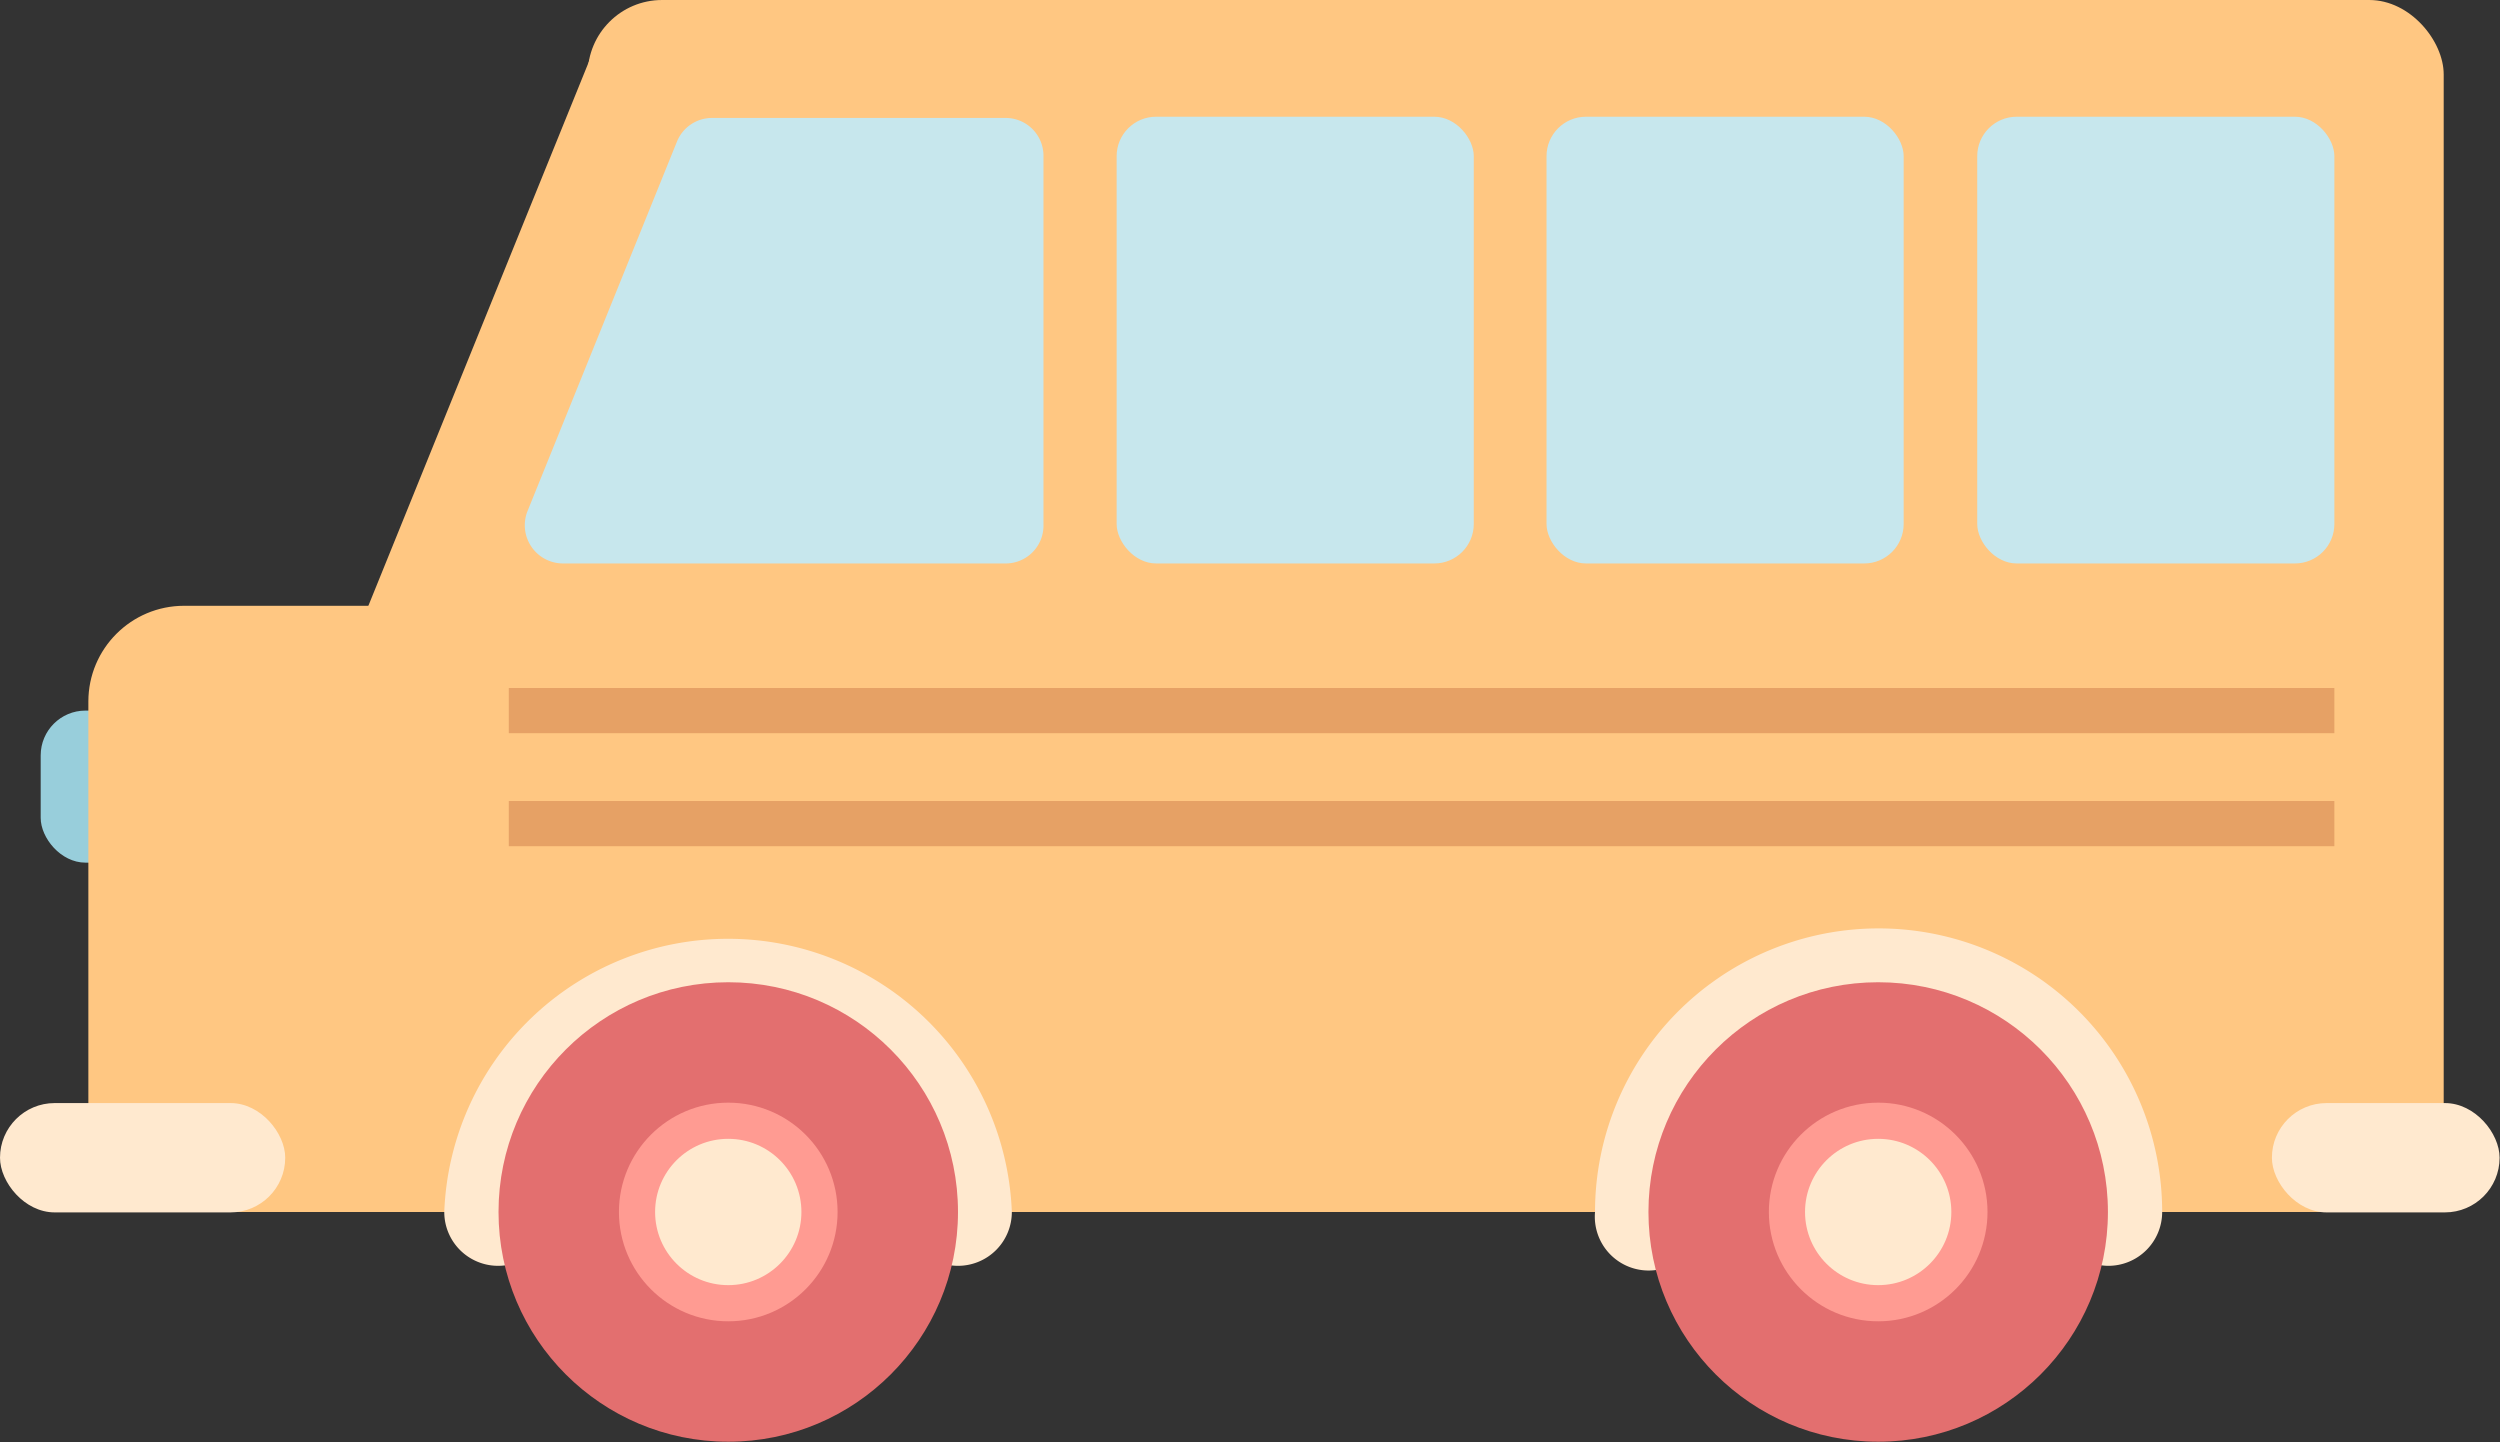 <svg xmlns="http://www.w3.org/2000/svg" viewBox="0 0 60.83 35.09"><rect x="0" y="0" width="60.83" height="35.09" fill="#333333" stroke="none"/><g id="图层_2" data-name="图层 2"><g id="图层_1-2" data-name="图层 1"><rect x="0.98" y="17.29" width="2.83" height="3.7" rx="1.09" transform="translate(4.8 38.28) rotate(-180)" style="fill:#98cedb"/><rect x="14.3" width="45.16" height="29.49" rx="1.81" transform="translate(73.76 29.49) rotate(-180)" style="fill:#ffc782"/><rect x="2.15" y="14.75" width="45.16" height="14.75" rx="2.33" transform="translate(49.46 44.24) rotate(-180)" style="fill:#ffc782"/><polygon points="14.56 0.93 7.18 19.14 14.56 19.14 14.56 0.93" style="fill:#ffc782"/><rect x="55.29" y="26.83" width="5.54" height="2.66" rx="1.33" transform="translate(116.11 56.33) rotate(-180)" style="fill:#ffe9cf"/><rect y="26.83" width="6.94" height="2.66" rx="1.33" transform="translate(6.94 56.33) rotate(-180)" style="fill:#ffe9cf"/><path d="M51.29,30.8A1.31,1.31,0,0,1,50,29.49a4.29,4.29,0,0,0-8.58,0,1.31,1.31,0,1,1-2.61,0,6.9,6.9,0,0,1,13.8,0A1.31,1.31,0,0,1,51.29,30.8Z" style="fill:#ffe9cf"/><circle cx="45.7" cy="29.49" r="5.59" style="fill:#e36f6f"/><circle cx="45.7" cy="29.49" r="2.66" style="fill:#ff9b92"/><circle cx="45.7" cy="29.49" r="1.78" style="fill:#ffe9cf"/><path d="M23.32,30.8A1.31,1.31,0,0,1,22,29.49a4.29,4.29,0,1,0-8.57,0,1.31,1.31,0,0,1-2.62,0,6.91,6.91,0,0,1,13.81,0A1.31,1.31,0,0,1,23.32,30.8Z" style="fill:#ffe9cf"/><circle cx="17.72" cy="29.49" r="5.59" style="fill:#e36f6f"/><circle cx="17.72" cy="29.49" r="2.66" style="fill:#ff9b92"/><circle cx="17.72" cy="29.49" r="1.78" style="fill:#ffe9cf"/><rect x="48.1" y="2.83" width="8.69" height="10.87" rx="0.96" transform="translate(104.9 16.54) rotate(-180)" style="fill:#c7e7ed"/><rect x="37.64" y="2.83" width="8.69" height="10.87" rx="0.96" transform="translate(83.96 16.54) rotate(-180)" style="fill:#c7e7ed"/><rect x="27.17" y="2.83" width="8.69" height="10.87" rx="0.96" transform="translate(63.03 16.54) rotate(-180)" style="fill:#c7e7ed"/><path d="M13.69,13.71H24.47a.92.92,0,0,0,.92-.92v-9a.92.92,0,0,0-.92-.92H17.32a.92.92,0,0,0-.85.58l-3.64,9A.93.93,0,0,0,13.69,13.71Z" style="fill:#c7e7ed"/><rect x="12.37" y="16.74" width="44.42" height="1.1" transform="translate(69.17 34.58) rotate(-180)" style="fill:#e6a165"/><rect x="12.37" y="19.48" width="44.42" height="1.1" transform="translate(69.17 40.07) rotate(-180)" style="fill:#e6a165"/></g></g></svg>